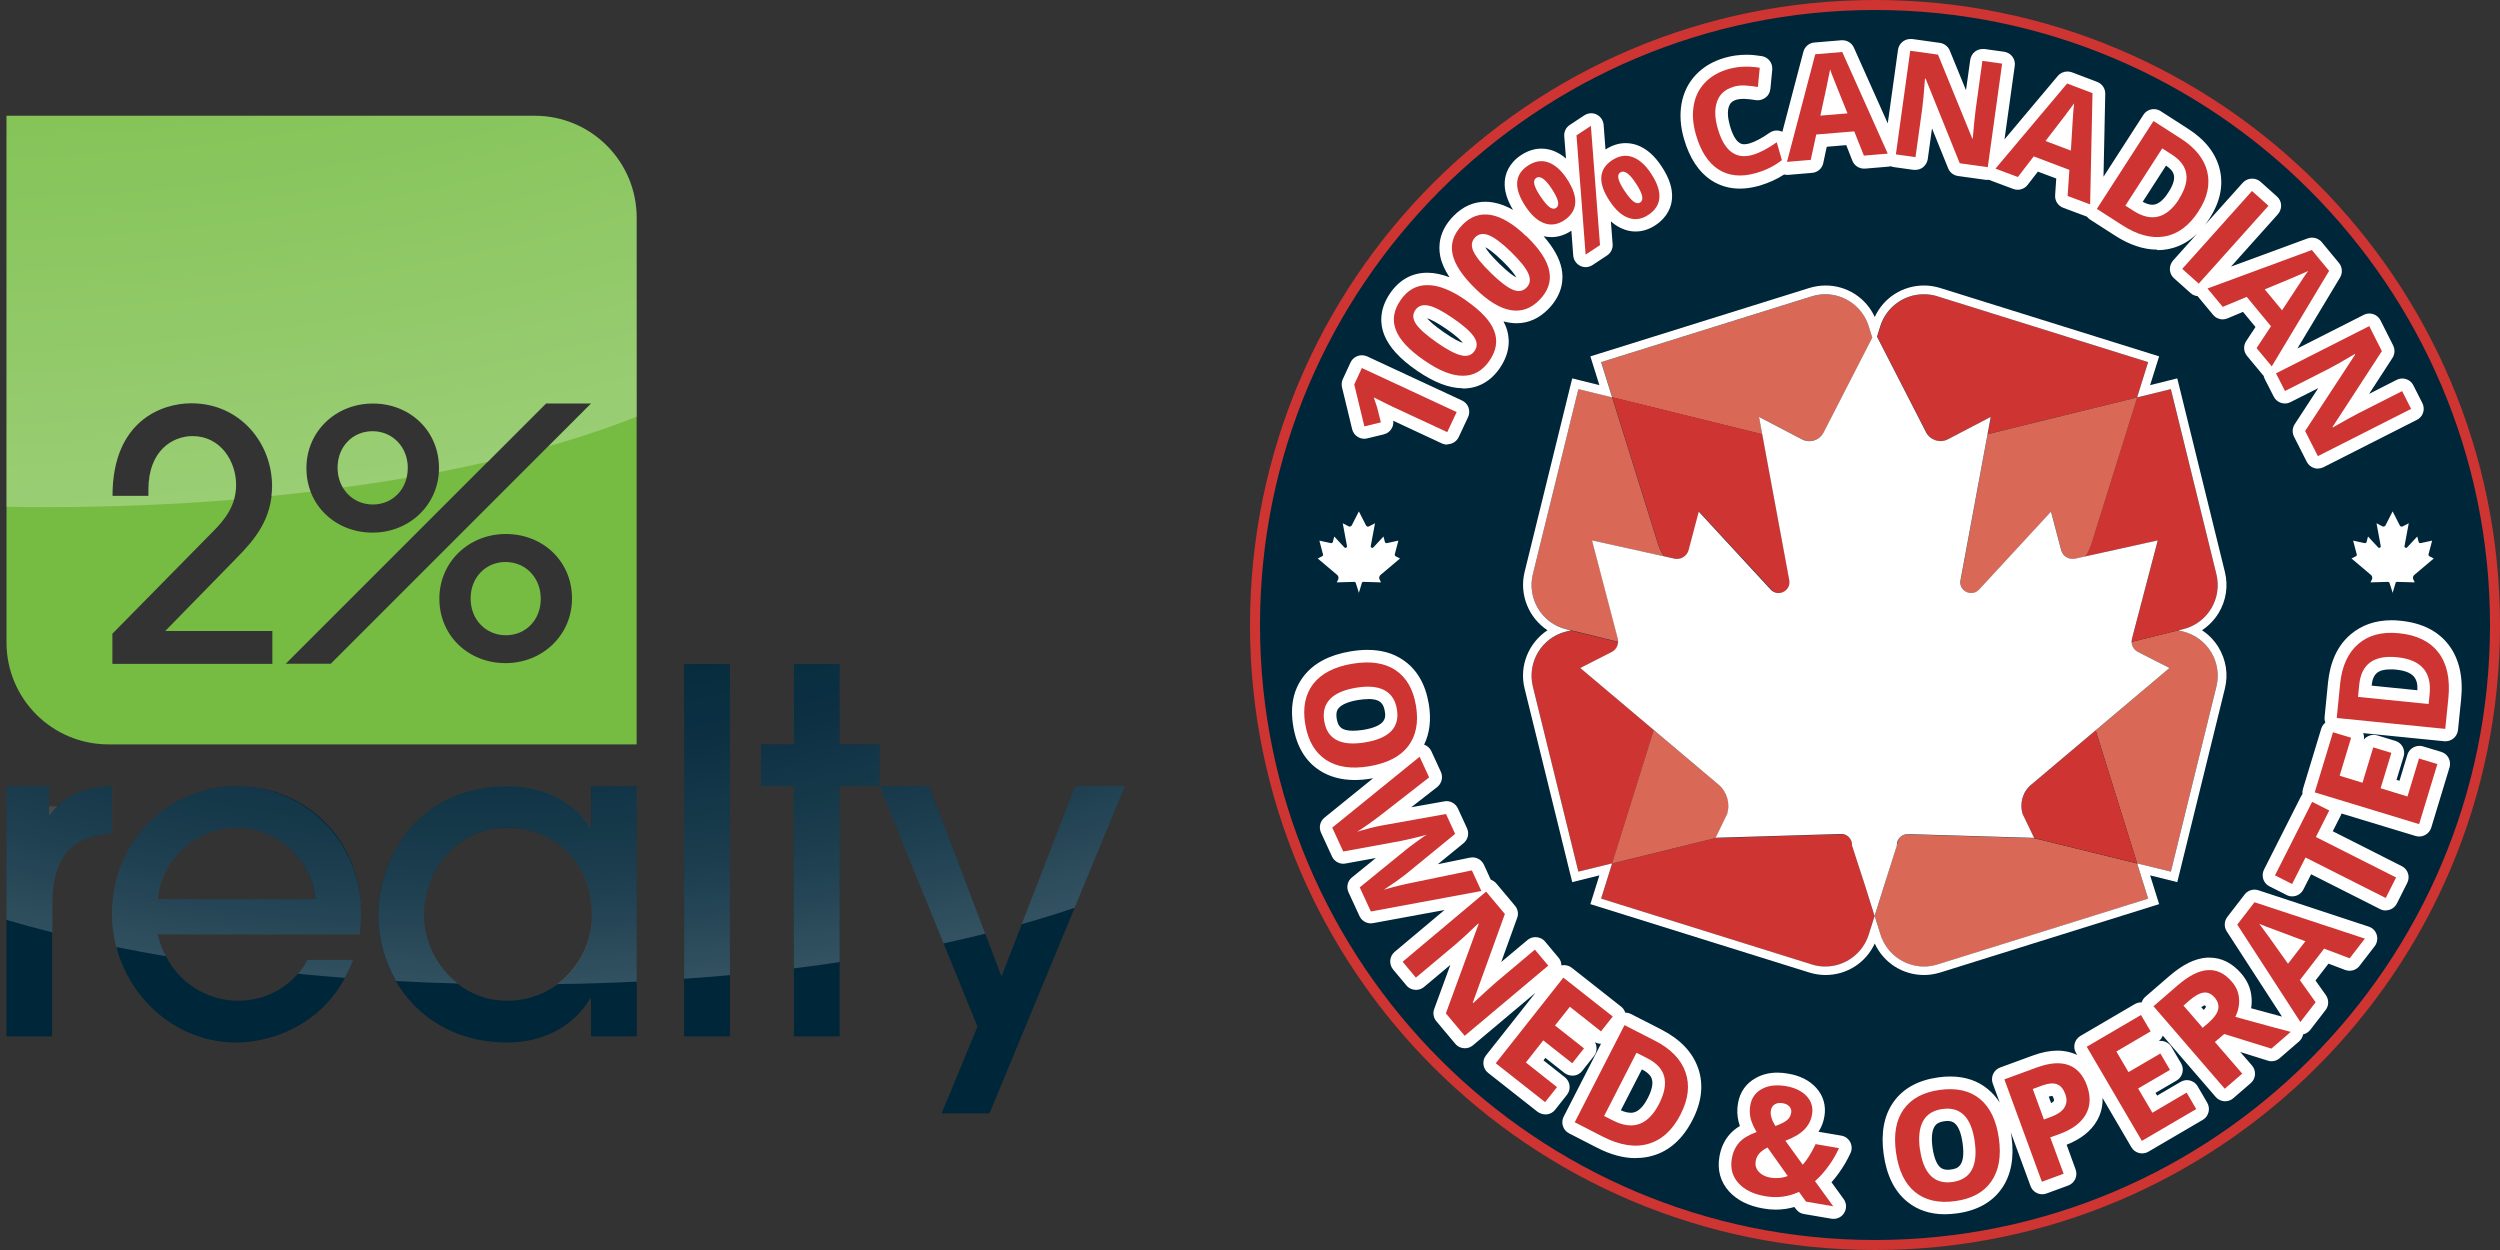 <?xml version="1.0" encoding="UTF-8"?><svg width="200" id="Layer_1" xmlns="http://www.w3.org/2000/svg" xmlns:xlink="http://www.w3.org/1999/xlink" viewBox="0 0 200 100"><rect x="0" y="0" width="200" height="100" fill="#333333" stroke="none"/><defs><style>.cls-1{fill:url(#radial-gradient);opacity:.27;}.cls-2{fill:#fff;}.cls-3{fill:none;}.cls-4{fill:#d96856;}.cls-5{fill:#76bc43;}.cls-6{fill:url(#radial-gradient-2);}.cls-7{fill:#ce3431;}.cls-8{fill:#002639;}</style><radialGradient id="radial-gradient" cx="14.54" cy="-14.65" fx="14.54" fy="-14.65" r="55.6" gradientTransform="translate(-21.98 -24.64) rotate(82.72) scale(1 2.39)" gradientUnits="userSpaceOnUse"><stop offset="0" stop-color="#fff" stop-opacity="0"/><stop offset="1" stop-color="#fff"/></radialGradient><radialGradient id="radial-gradient-2" cx="43.11" cy="36.21" fx="43.11" fy="36.21" r="42.73" gradientTransform="translate(116.33 -9.68) rotate(87.85) scale(1 2.07)" gradientUnits="userSpaceOnUse"><stop offset="0" stop-color="#fff" stop-opacity="0"/><stop offset=".32" stop-color="#fff" stop-opacity=".01"/><stop offset=".57" stop-color="#fff" stop-opacity=".05"/><stop offset=".8" stop-color="#fff" stop-opacity=".11"/><stop offset="1" stop-color="#fff" stop-opacity=".2"/></radialGradient></defs><path class="cls-8" d="M.52,82.91v-20.02h3.41v2.29h.07c1.55-2.18,4.05-2.25,4.96-2.29v3.77c-.56,0-1.76.25-2.64.7-1.16.63-2.15,2.11-2.15,4.89v10.66H.52Z"/><path class="cls-8" d="M12.63,74.75c.91,3.77,3.94,5.31,6.4,5.31,2.71,0,4.68-1.58,5.56-3.27h3.66c-1.86,5.03-6.33,6.61-9.36,6.61-5.52,0-9.92-4.75-9.92-10.27,0-5.84,4.5-10.24,9.99-10.24s9.89,4.29,9.92,9.99c0,.63-.07,1.62-.11,1.86H12.63ZM25.22,71.93c-.18-2.85-2.78-5.7-6.3-5.7s-6.12,2.85-6.3,5.7h12.59Z"/><path class="cls-8" d="M47.28,82.91v-3.03h-.07c-1.41,2.39-3.98,3.52-6.61,3.52-6.58,0-10.34-5.03-10.34-10.17,0-4.75,3.34-10.34,10.34-10.34,2.71,0,5.21,1.12,6.61,3.27h.07v-3.27h3.66v20.02h-3.66ZM40.6,66.23c-4.5,0-6.68,3.9-6.68,6.97,0,3.52,2.78,6.86,6.65,6.86s6.79-3.13,6.79-6.86c0-4.15-2.99-6.97-6.75-6.97"/><rect class="cls-8" x="54.73" y="53.11" width="3.66" height="29.8"/><polygon class="cls-8" points="67.17 82.91 63.51 82.91 63.51 62.89 60.87 62.89 60.87 59.55 63.51 59.55 63.51 53.11 67.17 53.11 67.17 59.55 70.37 59.55 70.37 62.89 67.17 62.89 67.17 82.91"/><polygon class="cls-8" points="79.16 89.07 75.33 89.07 78.2 82.13 70.37 62.89 74.34 62.89 80.12 78.12 86.03 62.89 90 62.89 79.16 89.07"/><path class="cls-5" d="M29.83,40.36c1.59,0,2.79-1.25,2.79-2.9v-.03c0-1.67-1.21-2.93-2.82-2.93s-2.79,1.25-2.79,2.9v.03c0,1.67,1.21,2.93,2.82,2.93"/><path class="cls-5" d="M40.44,44.96c-1.59,0-2.79,1.25-2.79,2.9v.03c0,1.67,1.21,2.93,2.82,2.93s2.79-1.25,2.79-2.9v-.03c0-1.67-1.21-2.93-2.82-2.93"/><path class="cls-5" d="M42.78,9.26H.52v42.14c0,4.5,3.65,8.15,8.15,8.15h42.26V17.41c0-4.5-3.65-8.15-8.15-8.15M24.51,37.44c0-2.9,2.33-5.16,5.32-5.16s5.29,2.21,5.29,5.14v.03c0,2.9-2.34,5.16-5.32,5.16s-5.29-2.21-5.29-5.14v-.03ZM21.79,53.11h-12.8v-2.41l8.05-8.18c1-.99,1.85-2.13,1.85-3.73,0-1.88-1.24-3.9-3.48-3.9-1.58,0-3.53,1.13-3.53,4.26v.52h-2.88c0-6.02,3.97-7.41,6.3-7.41,3.93,0,6.47,3.21,6.47,6.61,0,2.71-1.44,4.34-2.85,5.78l-5.7,5.83h8.57v2.63ZM22.85,53.11l20.84-20.84h.22s3.38,0,3.38,0l-20.83,20.83h-3.6ZM45.76,47.89c0,2.9-2.34,5.16-5.32,5.16s-5.29-2.21-5.29-5.14v-.03c0-2.9,2.33-5.16,5.32-5.16s5.29,2.21,5.29,5.14v.03Z"/><path class="cls-1" d="M32.61,37.46c0,.27-.03.52-.09.76-1.65.29-3.35.55-5.09.78-.27-.45-.42-.99-.42-1.57v-.03c0-1.65,1.2-2.9,2.79-2.9s2.82,1.26,2.82,2.93v.03ZM18.72,39.95c.1-.36.16-.74.16-1.16,0-1.88-1.24-3.9-3.48-3.9-1.57,0-3.53,1.13-3.53,4.26v.52h-2.88c0-6.02,3.97-7.41,6.3-7.41,3.93,0,6.47,3.21,6.47,6.61,0,.28-.02.55-.05.81,1.06-.11,2.11-.22,3.14-.34-.22-.58-.34-1.21-.34-1.87v-.03c0-2.9,2.33-5.16,5.32-5.16s5.29,2.21,5.29,5.14v.03c0,.11,0,.21-.02.32,1.35-.26,2.66-.54,3.94-.83l4.65-4.65h.22s3.38,0,3.38,0l-3.41,3.41c2.56-.72,4.92-1.52,7.06-2.37v-15.91c0-4.5-3.65-8.15-8.15-8.15H.52v31.27c1.05.02,2.12.03,3.18.03,5.18,0,10.21-.21,15.01-.6Z"/><path class="cls-6" d="M4.58,64.5h-.65v-1.61H.52v10.7c1.18.35,2.4.68,3.66,1v-2.34c0-2.78.98-4.26,2.15-4.89.88-.46,2.08-.7,2.64-.7v-3.77c-.81.03-2.85.09-4.38,1.61ZM67.17,53.11h-3.66v6.44h-2.64v3.34h2.64v14.58c1.24-.15,2.46-.32,3.66-.5v-14.08h3.2v-3.34h-3.2v-6.44ZM54.73,53.11h3.66v24.9c-1.2.11-2.43.21-3.66.29v-25.2ZM24.59,76.79h3.66c-.19.52-.42.99-.66,1.44-1.27-.1-2.52-.21-3.76-.33.31-.35.56-.73.76-1.11ZM47.28,62.89h3.66v15.64c-2.09.1-4.21.17-6.37.2,1.7-1.26,2.78-3.29,2.78-5.54,0-4.15-2.99-6.97-6.75-6.97-4.5,0-6.68,3.9-6.68,6.97,0,2.13,1.02,4.19,2.69,5.49-1.67-.04-3.31-.11-4.93-.2-.92-1.59-1.41-3.41-1.41-5.26,0-3.18,1.5-6.73,4.58-8.73,1.53-.99,3.44-1.61,5.76-1.61,1.89,0,3.68.55,5.06,1.61.6.46,1.13,1.01,1.55,1.66h.07v-3.27ZM74.95,64.5l3.87,10.2c-1.08.27-2.19.52-3.33.77l-4.47-10.97-.66-1.61h3.97l.61,1.61ZM90,62.89l-.67,1.61-3.36,8.12c-1.34.46-2.75.9-4.23,1.31l3.66-9.43.63-1.61h3.97ZM28.88,72.88c-.02-3.59-1.87-6.63-4.55-8.38-1.57-1.02-3.43-1.61-5.37-1.61s-3.87.59-5.44,1.61c-2.73,1.79-4.56,4.91-4.56,8.63,0,.9.12,1.78.34,2.63,1.29.26,2.61.51,3.97.74-.27-.52-.49-1.1-.65-1.75h16.15c.04-.25.11-1.23.11-1.86ZM12.63,71.93c.18-2.85,2.78-5.7,6.3-5.7s6.12,2.85,6.3,5.7h-12.59Z"/><path class="cls-7" d="M164.29,82.1c.06-.06.09-.1.11-.13,0-.01-.02-.03-.03-.05,0,0,0,0,0,0-.04.01-.09.03-.15.07l.09.12Z"/><path class="cls-8" d="M150,99.6c-27.35,0-49.6-22.25-49.6-49.6S122.65.4,150,.4s49.6,22.25,49.6,49.6-22.25,49.6-49.6,49.6Z"/><path class="cls-7" d="M150,.8c27.13,0,49.2,22.07,49.2,49.2s-22.07,49.2-49.2,49.2-49.2-22.07-49.2-49.2S122.87.8,150,.8M150,0c-27.61,0-50,22.39-50,50s22.39,50,50,50,50-22.39,50-50S177.61,0,150,0h0Z"/><polygon class="cls-3" points="150.72 70.88 149.97 73.27 150.72 70.87 150.72 70.88"/><path class="cls-3" d="M151.89,67.13c-.08.13-.13.27-.14.44l.14-.44Z"/><polygon class="cls-3" points="149.22 70.88 149.97 73.27 149.22 70.88 149.22 70.88"/><path class="cls-3" d="M148.06,67.15l.12.38c0-.14-.05-.27-.12-.38Z"/><path class="cls-7" d="M155.85,35.14l3.42-1.79-.25,1.38,11.95-2.94.88-2.82-16.84-5.26c-1.92-.6-3.97.47-4.57,2.39l-.26.84,3.93,7.65c.33.64,1.11.89,1.75.55Z"/><path class="cls-4" d="M140.73,33.35l3.42,1.79c.63.33,1.42.08,1.75-.55l3.89-7.58-.28-.91c-.6-1.92-2.64-2.99-4.57-2.39l-16.84,5.26.88,2.82,12.01,2.96-.26-1.39Z"/><path class="cls-4" d="M174.64,50.52l-.38-.09-3.73.92c0,.33.19.65.5.8l2.53,1.29-5.91,4.99,3.32,10.64,2.7.66,3.64-14.8c.48-1.96-.71-3.93-2.67-4.41Z"/><path class="cls-7" d="M166.81,44.52l5.81-1.28-2.06,7.86c-.02.08-.03.17-.03.25l3.73-.92.38-.09c1.96-.48,3.15-2.46,2.67-4.41l-3.64-14.8-2.7.66-3.67,11.74c-.11.37-.28.7-.49,1Z"/><path class="cls-4" d="M159.01,34.73l-1.75,9.48-.41,2.22c-.16.85.9,1.38,1.49.74l1.88-2.04,3.87-4.19.81,3.07c.13.49.63.8,1.13.69l.79-.17c.21-.3.38-.63.49-1l3.67-11.74-11.95,2.94Z"/><path class="cls-4" d="M152.72,66.74c-.34-.04-.66.12-.83.39l-.14.44s0,.04,0,.06l-1.03,3.25-.75,2.4.47,1.49c.6,1.92,2.64,2.99,4.57,2.39l16.84-5.26-.88-2.82-8.26-2.03-9.99-.3Z"/><path class="cls-7" d="M162.5,62.78c-.68.57-.95,1.5-.69,2.35l.92,1.91h-.02s8.26,2.03,8.26,2.03l-3.32-10.64-5.15,4.34Z"/><path class="cls-7" d="M126.44,53.45l2.53-1.29c.31-.16.49-.46.5-.79l-3.79-.93-.38.09c-1.96.48-3.15,2.46-2.67,4.41l3.64,14.8,2.7-.66,3.34-10.68-5.87-4.95Z"/><path class="cls-7" d="M143.15,46.42l-.41-2.24-1.75-9.45-12.01-2.96,3.67,11.74c.11.36.28.69.48.99l.86.19c.5.11,1-.19,1.13-.69l.81-3.07,3.86,4.17,1.9,2.06c.59.64,1.64.11,1.49-.74Z"/><path class="cls-4" d="M129.44,51.1l-2.06-7.86,5.74,1.27c-.2-.3-.37-.63-.48-.99l-3.67-11.74-2.7-.66-3.64,14.8c-.48,1.96.71,3.93,2.67,4.41l.38.09,3.79.93c0-.09,0-.18-.03-.26Z"/><path class="cls-7" d="M148.18,67.62s0-.06,0-.09l-.12-.38c-.17-.28-.49-.46-.85-.41l-9.93.3-8.31,2.04-.88,2.82,16.84,5.26c1.92.6,3.97-.47,4.57-2.39l.47-1.49-.75-2.39-1.05-3.26Z"/><path class="cls-4" d="M137.27,67.03l.92-1.9c.26-.85,0-1.78-.69-2.35l-5.2-4.38-3.34,10.68,8.31-2.04h-.01Z"/><path class="cls-2" d="M151.75,67.63s0-.04,0-.06l-1.03,3.31,1.03-3.25Z"/><path class="cls-2" d="M149.22,70.88l-1.05-3.35s0,.06,0,.09l1.05,3.26Z"/><path class="cls-2" d="M149.97,73.27l.75-2.39,1.03-3.26c-.02-.53.44-.95.97-.89l10.01.3-.92-1.91c-.26-.85,0-1.78.69-2.35l11.06-9.33-2.53-1.29c-.39-.2-.58-.64-.47-1.06l2.06-7.86-6.6,1.46c-.5.11-1-.19-1.13-.69l-.81-3.07-5.75,6.23c-.59.64-1.65.11-1.49-.74l2.42-13.07-3.42,1.79c-.63.33-1.42.08-1.75-.55l-4.1-7.99h0s-4.1,7.99-4.1,7.99c-.33.64-1.11.89-1.75.55l-3.42-1.79,2.42,13.07c.16.85-.9,1.38-1.49.74l-5.75-6.23-.81,3.07c-.13.49-.63.8-1.13.69l-6.6-1.46,2.06,7.86c.11.42-.09.86-.47,1.06l-2.53,1.29,11.06,9.33c.68.57.95,1.5.69,2.35l-.92,1.9,9.94-.3c.53-.07.99.36.97.89l1.05,3.26.75,2.39Z"/><path class="cls-2" d="M108.7,47.46l.1-.33.14-.46c0-.07.06-.13.14-.12l1.4.04-.13-.27c-.04-.12,0-.25.1-.33l1.55-1.31-.35-.18c-.05-.03-.08-.09-.07-.15l.29-1.1-.92.2c-.07.02-.14-.03-.16-.1l-.11-.43-.81.87c-.08.09-.23.02-.21-.1l.34-1.83-.48.25c-.09.05-.2.01-.24-.08l-.57-1.12h0s-.57,1.12-.57,1.12c-.05.09-.16.12-.24.08l-.48-.25.34,1.83c.02.12-.13.19-.21.1l-.81-.87-.11.43c-.02.07-.09.11-.16.1l-.92-.2.29,1.1c.02.06-.01.12-.07.15l-.35.18,1.55,1.31c.1.08.13.21.1.33l-.13.27,1.39-.04c.07,0,.14.05.14.12l.15.46.1.33Z"/><path class="cls-2" d="M191.4,47.46l.1-.33.14-.46c0-.07.06-.13.14-.12l1.4.04-.13-.27c-.04-.12,0-.25.1-.33l1.55-1.31-.35-.18c-.05-.03-.08-.09-.07-.15l.29-1.1-.92.2c-.07.02-.14-.03-.16-.1l-.11-.43-.81.87c-.08.09-.23.02-.21-.1l.34-1.83-.48.25c-.09.05-.2.01-.24-.08l-.57-1.12h0s-.57,1.12-.57,1.12c-.05.09-.16.12-.24.08l-.48-.25.34,1.83c.02.12-.13.19-.21.1l-.81-.87-.11.43c-.02.07-.09.11-.16.1l-.92-.2.29,1.1c.02.06-.01.12-.07.15l-.35.18,1.55,1.31c.1.08.13.21.1.33l-.13.27,1.39-.04c.07,0,.14.05.14.12l.15.46.1.33Z"/><path class="cls-2" d="M153.92,23.54c.36,0,.73.05,1.09.17l16.84,5.26-.88,2.82,2.7-.66,3.64,14.8c.48,1.96-.71,3.93-2.67,4.41l-.38.09.38.09c1.96.48,3.15,2.46,2.67,4.41l-3.64,14.8-2.7-.66.88,2.82-16.84,5.26c-.36.11-.73.17-1.09.17-1.55,0-2.99-1-3.48-2.56l-.47-1.49-.47,1.49c-.49,1.56-1.93,2.56-3.48,2.56-.36,0-.73-.05-1.09-.17l-16.84-5.26.88-2.82-2.7.66-3.64-14.8c-.48-1.96.71-3.93,2.67-4.41l.38-.09-.38-.09c-1.96-.48-3.15-2.46-2.67-4.41l3.64-14.8,2.7.66-.88-2.82,16.84-5.26c.36-.11.73-.17,1.09-.17,1.55,0,2.99,1,3.48,2.56l.28.91.38-.07.26-.84c.49-1.56,1.93-2.56,3.48-2.56M153.92,22.84v.7s0-.7,0-.7c-1.72,0-3.24.99-3.94,2.52-.7-1.53-2.22-2.52-3.94-2.52-.44,0-.87.07-1.3.2l-16.84,5.26-.67.21.21.67.51,1.63-1.49-.37-.68-.17-.17.68-3.64,14.8c-.45,1.83.34,3.69,1.83,4.67-1.49.98-2.29,2.84-1.83,4.67l3.64,14.8.17.68.68-.17,1.49-.37-.51,1.63-.21.67.67.21,16.84,5.26c.42.13.86.2,1.3.2,1.72,0,3.24-.99,3.94-2.52.7,1.53,2.22,2.52,3.94,2.52.44,0,.87-.07,1.3-.2l16.84-5.26.67-.21-.21-.67-.51-1.63,1.49.37.68.17.17-.68,3.64-14.8c.28-1.13.1-2.29-.5-3.29-.34-.56-.79-1.03-1.33-1.38.53-.35.99-.82,1.33-1.38.6-.99.78-2.16.5-3.29l-3.64-14.8-.17-.68-.68.17-1.49.37.51-1.63.21-.67-.67-.21-16.84-5.26c-.42-.13-.86-.2-1.3-.2h0Z"/><path class="cls-7" d="M173.19,82.1c.06-.06.09-.1.11-.13,0-.01-.02-.03-.03-.05,0,0,0,0,0,0-.04.01-.09.03-.15.07l.09.12Z"/><path class="cls-2" d="M146.7,97.51c-.06,0-.11,0-.17-.01l-2.22-.38c-.26-.04-.49-.19-.64-.4l-.12-.16c-.49.14-.99.21-1.5.21-.32,0-.65-.03-.98-.09-1.18-.2-2.1-.66-2.74-1.36-.69-.76-.96-1.72-.78-2.77.12-.72.4-1.33.83-1.81.22-.25.49-.47.81-.66-.04-.12-.08-.25-.11-.37-.11-.46-.13-.95-.04-1.45.15-.9.65-1.6,1.44-2.03.5-.28,1.08-.42,1.72-.42.27,0,.56.03.85.08.95.16,1.7.54,2.23,1.12.59.64.82,1.45.67,2.32-.08.44-.23.85-.47,1.21l1.82.31c.31.05.57.24.72.52.14.27.15.6.02.88-.26.56-.58,1.11-.95,1.62-.18.25-.37.49-.57.71l.97,1.34c.24.33.26.77.04,1.12-.18.3-.51.47-.85.47ZM155.59,97.14c-1.19,0-2.21-.34-3.03-1.02-1.01-.83-1.64-2.11-1.87-3.8-.23-1.69.03-3.09.79-4.16.77-1.09,1.98-1.75,3.58-1.97.33-.05.65-.07.96-.07,1.19,0,2.21.34,3.02,1.02.36.3.68.66.94,1.07l-.56-1.53c-.19-.52.08-1.09.59-1.28l2.62-.96c.71-.26,1.37-.39,1.97-.39.43,0,.83.07,1.21.2.12.04.24.09.36.15l-.09-.16c-.28-.48-.12-1.09.36-1.37l4.34-2.54c.16-.09.33-.14.5-.14.02,0,.03,0,.05,0,.06-.17.16-.33.3-.45l1.92-1.66c1.08-.93,2.06-1.41,3.01-1.47.07,0,.13,0,.2,0,.96,0,1.82.43,2.55,1.28.47.55.75,1.18.81,1.87.03.3.02.6-.03.9,1.03.28,1.85.51,2.47.67l-4.42-6.82c-.23-.36-.21-.82.05-1.16l1.38-1.79c.19-.25.49-.39.79-.39.1,0,.21.02.31.05l8.83,2.91c.31.1.55.35.64.66s.03.65-.16.9l-1.22,1.58c-.19.25-.49.39-.79.39-.12,0-.24-.02-.35-.06l-1.34-.51-1.04,1.35.83,1.17c.25.36.25.84-.02,1.19l-1.22,1.58c-.15.19-.35.32-.58.37-.04.22-.16.42-.33.57l-1.55,1.34c-.18.16-.42.24-.65.24-.1,0-.2-.01-.3-.05l-2.2-.69.94,1.08c.17.2.26.46.24.73-.02.26-.14.51-.34.68l-1.4,1.21c-.18.16-.41.24-.65.24-.02,0-.05,0-.07,0-.26-.02-.51-.14-.68-.34l-4.24-4.91c-.06.17-.17.32-.31.43.05,0,.1-.01.15-.01.34,0,.68.18.86.49l.77,1.31c.13.23.17.5.1.76-.07.26-.23.48-.46.61l-1.69.99.13.22,1.88-1.1c.16-.09.33-.14.5-.14.34,0,.68.18.86.49l.77,1.32c.13.23.17.5.1.76s-.23.48-.46.61l-4.34,2.54c-.15.09-.33.14-.51.14-.08,0-.17-.01-.25-.03-.26-.07-.48-.23-.61-.46l-2.31-3.95c.03.65-.12,1.26-.44,1.82-.47.83-1.29,1.48-2.43,1.93l.72,1.98c.09.25.08.52-.03.76-.11.24-.31.43-.56.52l-1.74.64c-.11.04-.23.06-.34.06-.41,0-.79-.25-.94-.66l-1.58-4.3c.02.12.04.23.06.35.23,1.68-.03,3.08-.78,4.15-.77,1.1-1.97,1.77-3.58,1.99-.33.04-.65.07-.95.07ZM155.8,89.68c-.08,0-.16,0-.25.02-.53.07-.71.28-.81.46-.19.34-.24.91-.14,1.64.13.92.38,1.35.57,1.54.11.11.28.24.64.24.08,0,.17,0,.26-.02.45-.06,1.2-.17.94-2.09-.25-1.79-.92-1.79-1.2-1.79ZM164.09,88.25c.16-.09.21-.16.22-.18.02-.03.01-.1-.02-.2-.04-.11-.08-.17-.1-.19,0,0-.01,0-.02,0-.04,0-.13,0-.27.05l.19.52ZM176.3,80.8c.12-.13.16-.22.18-.25,0-.02-.03-.05-.06-.09-.01-.02-.03-.03-.04-.04-.05.02-.14.06-.28.15l.2.23ZM130.84,92.65c-.97,0-2.01-.28-3.11-.85l-2.2-1.13c-.49-.25-.69-.85-.43-1.35l2.98-5.82h0c-.17,0-.34-.04-.49-.13.2.34.18.79-.08,1.12l-.94,1.19c-.16.21-.4.34-.67.37-.04,0-.08,0-.12,0-.22,0-.44-.08-.62-.21l-1.53-1.21-.15.2,1.71,1.35c.43.34.51.97.17,1.4l-.95,1.2c-.16.21-.4.34-.67.37-.04,0-.08,0-.12,0-.22,0-.44-.08-.62-.21l-3.95-3.11c-.43-.34-.51-.97-.17-1.4l3.96-5.01-5.01,4.21c-.19.16-.42.23-.64.23-.29,0-.57-.12-.77-.36l-1.51-1.8c-.23-.27-.3-.65-.17-.99l1.29-3.52-2.11,1.77c-.19.16-.42.23-.64.23-.29,0-.57-.12-.77-.36l-1.06-1.27c-.17-.2-.25-.47-.23-.73.02-.26.15-.51.35-.68l3.99-3.35-5.71,1.05c-.06.01-.12.02-.18.02-.38,0-.74-.22-.91-.58l-.88-1.91c-.19-.41-.08-.91.28-1.19l1.91-1.55-2.42.44c-.06.01-.12.02-.18.02-.38,0-.74-.22-.91-.58l-.88-1.91c-.19-.42-.08-.91.28-1.2l3.9-3.16s-.09.02-.14.03c-.47.08-.92.12-1.34.12-1.09,0-2.04-.26-2.83-.78-1.12-.73-1.83-1.92-2.09-3.52-.27-1.6.01-2.95.84-4.01.8-1.04,2.06-1.7,3.74-1.98.47-.08.92-.12,1.35-.12,1.1,0,2.05.26,2.83.79,1.11.74,1.81,1.92,2.08,3.52.21,1.25.08,2.35-.37,3.27.26.09.47.28.58.53l.76,1.65c.19.42.07.92-.29,1.21l-2.08,1.62,2.64-.47c.06-.01.12-.02.18-.02.38,0,.74.22.91.58l.73,1.59c.19.41.08.9-.27,1.19l-2.07,1.69,2.58-.53c.07-.01.14-.02.2-.02.38,0,.74.22.91.58l.55,1.2c.16.06.32.16.44.3l1.5,1.79c.23.27.3.65.17.98l-1.27,3.52,2.1-1.76c.19-.16.42-.23.64-.23.29,0,.57.12.77.36l1.07,1.28c.15.17.23.39.23.62.07-.01.14-.02.21-.02.22,0,.44.07.62.21l3.95,3.11c.16.13.27.29.33.48h0c.16,0,.31.04.46.11l2.44,1.25c1.5.77,2.48,1.8,2.93,3.08.45,1.29.3,2.68-.44,4.13-.78,1.53-1.86,2.5-3.21,2.88-.41.12-.85.18-1.3.18ZM129.68,88.83c.29.13.56.19.78.19.19,0,.77,0,1.37-1.19.31-.6.42-1.1.33-1.46-.03-.12-.12-.47-.81-.82l-1.68,3.27ZM109.44,55.93c-.24,0-.5.02-.79.07-.92.15-1.34.42-1.52.61-.14.14-.28.38-.19.9.1.6.35.95,1.31.95h0c.24,0,.51-.03.81-.07,1.92-.32,1.8-1.06,1.72-1.51-.09-.53-.31-.7-.48-.8-.21-.11-.49-.16-.85-.16ZM190.86,72.84c-.16,0-.31-.04-.45-.11l-5.52-2.79-.62,1.22c-.18.35-.53.55-.89.55-.15,0-.31-.03-.45-.11l-1.37-.69c-.24-.12-.42-.33-.5-.58-.08-.25-.06-.53.06-.76l2.97-5.88c.03-.06.07-.12.11-.17-.02-.14,0-.28.04-.42l1.46-4.81c.06-.2.18-.36.33-.48-.06-.14-.08-.3-.06-.47l.27-2.73c.17-1.68.77-2.97,1.8-3.85.88-.75,1.98-1.14,3.28-1.14.23,0,.48.01.72.04,1.71.17,3.01.82,3.86,1.94.83,1.09,1.17,2.56.99,4.34l-.25,2.46c-.03.26-.16.51-.36.67-.18.15-.4.23-.63.23-.03,0-.07,0-.1,0l-6.5-.65c.07.16.09.34.06.51.08-.1.19-.19.31-.25.15-.08.31-.12.47-.12.1,0,.2.01.29.04l1.45.44c.25.08.47.25.59.49.12.23.15.51.07.76l-.57,1.87.24.07.63-2.08c.13-.43.53-.71.96-.71.1,0,.19.01.29.04l1.46.44c.25.08.47.25.59.49.12.23.15.51.07.76l-1.46,4.81c-.08.25-.25.47-.49.59-.15.08-.31.12-.47.12-.1,0-.2-.01-.29-.04l-5.93-1.8c-.02.07-.04.14-.08.2l-.62,1.22,5.52,2.79c.24.12.42.33.5.58.08.25.06.53-.06.76l-.83,1.65c-.12.24-.33.42-.58.5-.1.03-.21.05-.31.05ZM193.39,55.22c.05-.91-.27-1.5-1.71-1.65-.16-.02-.3-.02-.44-.02-1,0-1.41.35-1.51,1.3l3.66.37ZM185.43,37.49c-.1,0-.21-.02-.31-.05-.25-.08-.46-.26-.58-.5l-1.02-2.01c-.16-.32-.14-.7.06-1l1.88-2.88-2.22,1.12c-.14.07-.3.11-.45.11-.1,0-.21-.02-.31-.05-.25-.08-.46-.26-.58-.5l-.72-1.41c-.04-.08-.07-.17-.09-.26-.04-.04-.08-.07-.11-.12l-1.22-1.47c-.28-.34-.31-.82-.06-1.19l.74-1.12-1-1.21-1.24.52c-.12.05-.26.08-.38.08-.29,0-.58-.13-.77-.36l-1.22-1.47s-.01-.02-.02-.03c-.21-.02-.41-.1-.57-.25l-1.32-1.18c-.2-.18-.32-.43-.33-.69s.08-.52.25-.72l5.58-6.23c.2-.22.47-.33.75-.33.24,0,.48.08.67.25l1.32,1.18c.2.18.32.43.33.69.01.26-.08.52-.25.72l-3.76,4.2,6.14-2.26c.11-.04.23-.06.35-.06.29,0,.58.13.77.36l1.38,1.67c.27.33.3.79.09,1.15l-3.42,5.69,5.31-2.69c.14-.07.3-.11.45-.11.1,0,.21.02.31.05.25.08.46.26.58.5l1.01,2c.16.32.14.7-.05,1l-1.87,2.88,2.2-1.12c.14-.07.3-.11.45-.11.36,0,.72.2.89.55l.72,1.42c.12.24.14.51.06.76-.08.25-.26.46-.5.58l-7.46,3.78c-.14.07-.3.11-.45.11ZM115.78,35.57c-.14,0-.28-.03-.42-.09l-3.9-1.82c.03.22-.02.45-.14.64-.14.23-.36.39-.62.45l-1.32.32c-.08.02-.16.03-.24.03-.18,0-.36-.05-.52-.15-.23-.14-.39-.36-.45-.62l-.81-3.35c-.05-.22-.03-.45.07-.66l.61-1.32c.17-.36.53-.58.91-.58.14,0,.28.03.42.09l7.59,3.53c.24.11.43.31.52.56s.08.52-.03.76l-.75,1.6c-.17.36-.53.58-.91.58ZM117,31.06c-1.09-.01-2.27-.47-3.62-1.39-1.4-.96-2.26-1.91-2.65-2.9-.3-.77-.45-1.97.5-3.34.73-1.05,1.74-1.61,2.94-1.61h.04c.56,0,1.14.13,1.75.36-.38-.58-.63-1.13-.74-1.68-.16-.8-.12-2.01,1.05-3.21.74-.76,1.6-1.15,2.56-1.15.21,0,.43.02.65.06.51.09,1.03.29,1.56.59-.49-.82-.71-1.56-.66-2.26.04-.6.3-1.46,1.32-2.13.52-.34,1.06-.51,1.61-.51.3,0,.6.05.89.15.38.13.74.35,1.08.64l-.14-1.78c-.03-.36.14-.71.45-.91l1.15-.76c.17-.11.36-.17.55-.17.15,0,.3.03.44.1.32.16.53.47.56.82l.15,1.98s0,0,0,0c.52-.34,1.06-.51,1.61-.51.3,0,.6.05.89.15.75.26,1.42.84,2,1.73.61.93.88,1.76.82,2.55-.04.6-.31,1.46-1.33,2.14-.5.33-1.04.5-1.58.5-.3,0-.6-.05-.9-.16-.38-.13-.74-.35-1.08-.65l.14,1.82c.03.36-.14.71-.45.91l-1.15.76c-.17.11-.36.17-.55.17-.15,0-.3-.03-.44-.1-.32-.16-.53-.47-.56-.82l-.15-1.99s-.01,0-.02.01c-.5.33-1.04.5-1.58.5-.21,0-.42-.03-.62-.07.79.91,1.27,1.76,1.44,2.59.16.81.11,2.02-1.05,3.22-.74.76-1.6,1.15-2.56,1.15-.21,0-.42-.02-.64-.06-.13-.02-.27-.06-.4-.09.07.14.13.27.19.41.3.77.45,1.97-.5,3.35-.73,1.05-1.74,1.61-2.93,1.61h-.04ZM114.17,25.46c.16.2.52.55,1.34,1.12.82.57,1.28.78,1.52.85-.15-.19-.5-.55-1.33-1.12-.83-.57-1.29-.77-1.52-.85ZM118.83,19.79c.12.22.42.63,1.13,1.32.71.69,1.13.98,1.35,1.09-.12-.22-.4-.63-1.12-1.33-.72-.7-1.14-.98-1.36-1.09ZM172.56,19.97c-1.07,0-2.21-.38-3.37-1.13l-1.99-1.28c-.1-.07-.19-.15-.26-.24-.03,0-.07-.02-.1-.03l-1.79-.67c-.41-.16-.67-.56-.64-1l.09-1.34-1.47-.55-.82,1.06c-.19.25-.49.39-.79.39-.12,0-.24-.02-.35-.06l-1.79-.67s-.09-.04-.14-.06c-.04,0-.09,0-.13,0s-.09,0-.14,0l-2.23-.31c-.35-.05-.66-.28-.79-.62l-1.29-3.19-.34,2.46c-.04.26-.18.5-.39.66-.17.13-.39.2-.6.2-.05,0-.09,0-.14,0l-1.57-.22c-.09-.01-.18-.04-.26-.07-.05.01-.11.02-.16.03l-1.9.16s-.05,0-.08,0c-.41,0-.78-.25-.93-.63l-.49-1.25-1.56.13-.28,1.31c-.09.43-.46.75-.9.78l-1.9.16s-.05,0-.08,0c-.08,0-.17-.01-.25-.03-.58.38-1.25.68-1.99.9-.54.15-1.06.23-1.55.23-.83,0-1.59-.22-2.26-.65-1.03-.67-1.77-1.79-2.22-3.36-.28-.98-.34-1.91-.19-2.77.16-.91.55-1.7,1.16-2.34.6-.63,1.37-1.08,2.31-1.35.55-.16,1.13-.24,1.73-.24.4,0,.81.04,1.23.11.52.09.88.56.83,1.09l-.15,1.54c-.03.28-.17.53-.39.69-.18.13-.39.21-.61.21-.05,0-.11,0-.17-.01-.3-.05-.61-.09-.91-.1-.04,0-.09,0-.13,0-.17,0-.33.02-.48.06-.42.12-.54.33-.62.53-.14.38-.11.9.07,1.55.43,1.49.97,1.49,1.15,1.49.12,0,.25-.02.4-.06.45-.13,1-.42,1.63-.86.17-.12.37-.18.58-.18.11,0,.22.02.33.06.04.01.07.03.11.04l1.68-6.4c.11-.41.46-.71.89-.74l2.16-.18s.05,0,.08,0c.39,0,.75.23.91.59l2.71,6.06.82-5.89c.07-.5.5-.86.99-.86.05,0,.09,0,.14,0l2.22.31c.35.05.65.28.79.61l1.3,3.18.34-2.44c.04-.26.18-.5.39-.66.17-.13.39-.2.6-.2.05,0,.09,0,.14,0l1.58.22c.55.08.93.58.85,1.13l-.82,5.88,4.26-5.07c.19-.23.48-.36.77-.36.12,0,.24.02.35.06l2.03.77c.4.15.66.53.65.96l-.14,6.63,3.19-4.95c.19-.3.51-.46.84-.46.19,0,.37.05.54.16l2.21,1.42c1.37.88,2.21,1.97,2.52,3.24.31,1.29.03,2.61-.82,3.93-.9,1.39-2.03,2.22-3.37,2.46-.26.05-.53.07-.8.07ZM171.41,16.14c.29.16.55.24.78.24h0c.43,0,.86-.33,1.28-.99.83-1.28.39-1.75-.19-2.14l-1.86,2.89Z"/><path class="cls-7" d="M116.53,32.97l-.75,1.6-4.39-2.04-.71-.35-.78-.39c.14.39.23.66.27.8l.3,1.2-1.32.32-.81-3.35.61-1.32,7.59,3.53ZM117.27,24.03c1.2.83,1.96,1.64,2.26,2.43.31.79.18,1.6-.39,2.42-.55.79-1.26,1.19-2.13,1.18-.87,0-1.89-.41-3.06-1.22-1.22-.84-1.98-1.65-2.28-2.44-.31-.79-.18-1.59.39-2.41.55-.79,1.26-1.19,2.15-1.18.88,0,1.91.41,3.07,1.22ZM114.94,27.4c.84.58,1.5.93,1.97,1.03.47.11.82-.01,1.06-.36.23-.34.22-.71-.05-1.12-.27-.41-.82-.9-1.65-1.47-.84-.58-1.5-.93-1.98-1.03-.47-.1-.83.01-1.06.35-.24.34-.22.71.05,1.12.27.4.82.89,1.67,1.48ZM122.12,18.9c1.05,1.02,1.66,1.94,1.82,2.78.17.83-.09,1.61-.79,2.32-.67.69-1.44.96-2.3.81-.86-.15-1.8-.72-2.81-1.71-1.06-1.03-1.67-1.96-1.84-2.79-.17-.83.09-1.6.78-2.31.67-.69,1.44-.96,2.31-.8.87.16,1.81.73,2.82,1.71ZM119.26,21.83c.74.72,1.32,1.16,1.77,1.35.44.18.81.12,1.1-.18.29-.3.33-.67.14-1.11-.19-.45-.66-1.02-1.38-1.73-.74-.72-1.33-1.16-1.78-1.34-.45-.18-.82-.12-1.1.17-.29.3-.34.67-.14,1.11.2.44.66,1.02,1.4,1.73ZM125.36,14.32c.48.73.7,1.38.66,1.93-.04.55-.34,1.01-.88,1.37-.53.35-1.06.43-1.59.24-.54-.19-1.04-.64-1.51-1.35-.96-1.46-.89-2.55.21-3.27.54-.35,1.08-.44,1.61-.25.54.19,1.04.63,1.5,1.33ZM123.25,15.73c.27.4.5.68.7.83.2.15.38.18.54.07.31-.2.19-.7-.34-1.51-.52-.8-.94-1.09-1.25-.89-.16.11-.21.28-.15.52.06.24.22.57.49.97ZM127.27,10.07l.73,9.54-1.15.76-.73-9.54,1.15-.76ZM132.09,13.89c.48.73.7,1.37.66,1.93-.04.55-.34,1.01-.88,1.37-.53.35-1.06.43-1.59.24-.54-.19-1.04-.64-1.51-1.35-.96-1.46-.89-2.55.21-3.27.54-.35,1.08-.44,1.61-.25.54.19,1.04.63,1.5,1.33ZM129.98,15.29c.27.4.5.68.7.83.2.15.38.18.54.07.31-.2.19-.7-.34-1.51-.52-.8-.94-1.09-1.25-.89-.16.1-.21.28-.15.52.06.24.22.57.49.97ZM138.65,6.96c-.64.18-1.07.57-1.28,1.15-.21.58-.2,1.31.05,2.17.51,1.79,1.44,2.5,2.79,2.11.56-.16,1.21-.5,1.93-1.01l.41,1.43c-.58.46-1.28.81-2.09,1.04-1.17.33-2.17.23-2.99-.3-.82-.53-1.42-1.46-1.8-2.79-.24-.84-.3-1.61-.17-2.33.12-.72.42-1.32.9-1.82.47-.5,1.1-.86,1.86-1.08.78-.22,1.62-.26,2.52-.11l-.15,1.54c-.34-.06-.68-.1-1.01-.12-.33-.02-.65.01-.94.1ZM149.11,12.45l-.77-1.94-3.04.25-.44,2.03-1.9.16,2.26-8.61,2.16-.18,3.64,8.13-1.9.16ZM147.8,9.07c-.71-1.75-1.1-2.74-1.19-2.97-.09-.23-.16-.41-.2-.55-.09.5-.35,1.73-.78,3.7l2.17-.18ZM159.01,13.37l-2.23-.31-2.73-6.77h-.05c-.08,1.11-.16,1.9-.22,2.38l-.54,3.9-1.57-.22,1.15-8.29,2.22.31,2.74,6.71h.04c.09-1.08.17-1.84.23-2.29l.54-3.92,1.58.22-1.15,8.29ZM165.41,15.67l.14-2.08-2.85-1.08-1.27,1.65-1.79-.67,5.73-6.81,2.03.77-.19,8.9-1.79-.67ZM165.67,12.05c.11-1.89.18-2.95.2-3.2.02-.25.04-.44.06-.58-.29.41-1.05,1.41-2.29,3.01l2.04.77ZM175.89,16.89c-.75,1.16-1.65,1.83-2.7,2.02-1.06.19-2.21-.11-3.45-.92l-1.99-1.28,4.53-7.03,2.21,1.42c1.15.74,1.84,1.62,2.09,2.63.24,1.02.02,2.07-.69,3.15ZM174.31,15.93c.97-1.51.79-2.69-.54-3.55l-.79-.51-2.95,4.58.64.41c1.44.93,2.65.62,3.65-.92ZM174.58,21.51l5.58-6.23,1.32,1.18-5.58,6.23-1.32-1.18ZM180.53,27.84l1.15-1.74-1.94-2.35-1.92.8-1.22-1.47,8.35-3.08,1.38,1.67-4.59,7.64-1.22-1.47ZM182.56,24.83c1.03-1.58,1.62-2.47,1.76-2.68.14-.21.25-.36.34-.47-.46.21-1.62.71-3.48,1.47l1.39,1.68ZM185.43,36.49l-1.02-2.01,4-6.11-.02-.05c-.96.57-1.66.96-2.08,1.18l-3.51,1.78-.72-1.41,7.46-3.78,1.01,2-3.95,6.07.02.04c.94-.54,1.62-.92,2.02-1.12l3.53-1.79.72,1.42-7.46,3.78ZM109.54,61.3c-1.42.24-2.58.07-3.46-.51s-1.44-1.53-1.66-2.85c-.22-1.32,0-2.4.64-3.23.65-.83,1.69-1.37,3.12-1.61,1.43-.24,2.59-.07,3.46.51.87.58,1.42,1.53,1.64,2.86s0,2.4-.63,3.23c-.64.83-1.68,1.36-3.11,1.6ZM108.48,55.02c-.96.16-1.66.46-2.08.91-.43.45-.58,1.03-.46,1.76.24,1.46,1.33,2.02,3.27,1.7,1.94-.32,2.79-1.21,2.54-2.66-.12-.73-.46-1.23-1.01-1.52-.55-.29-1.31-.35-2.27-.19ZM109.66,72.9l-.88-1.91,3.67-2.99c.13-.11.4-.32.83-.63.42-.31.71-.51.86-.6-.21.07-.54.16-1.02.27-.47.11-.81.19-1.02.23l-4.64.85-.88-1.91,6.99-5.67.76,1.65-3.86,3.01c-.72.55-1.35.99-1.9,1.34.22-.07.56-.17,1.03-.29.47-.12.84-.2,1.11-.24l4.97-.89.73,1.59-3.91,3.2c-.18.14-.45.35-.82.61-.37.26-.7.48-.97.66.3-.09.68-.2,1.13-.31.46-.11.83-.2,1.12-.25l4.79-.99.76,1.65-8.85,1.64ZM117.18,82.87l-1.51-1.8,2.62-7.15-.03-.04c-.84.81-1.46,1.37-1.84,1.69l-3.15,2.64-1.06-1.27,6.68-5.61,1.5,1.79-2.57,7.1.03.03c.83-.77,1.43-1.31,1.78-1.62l3.16-2.66,1.07,1.28-6.68,5.61ZM123.61,88.17l-3.95-3.11,5.41-6.85,3.95,3.11-.94,1.19-2.49-1.97-1.19,1.5,2.32,1.83-.94,1.19-2.32-1.83-1.39,1.77,2.49,1.97-.95,1.2ZM134.46,89.13c-.65,1.28-1.52,2.07-2.6,2.38-1.08.31-2.3.11-3.68-.6l-2.2-1.13,3.98-7.77,2.44,1.25c1.27.65,2.08,1.49,2.44,2.52s.23,2.14-.38,3.34ZM132.73,88.3c.85-1.67.55-2.88-.93-3.63l-.88-.45-2.59,5.06.71.36c1.59.81,2.82.37,3.69-1.34ZM146.7,96.51l-2.22-.38-.56-.78c-.84.39-1.73.51-2.68.35-.96-.16-1.68-.51-2.16-1.05-.49-.54-.66-1.18-.54-1.93.09-.54.29-.97.59-1.31.3-.34.77-.62,1.4-.85-.24-.39-.39-.75-.48-1.08-.08-.33-.09-.68-.03-1.04.1-.6.41-1.04.93-1.32.52-.29,1.16-.36,1.93-.23.73.13,1.28.4,1.66.81.38.41.52.91.42,1.47-.08.47-.29.87-.63,1.21-.34.34-.84.63-1.5.88l1.39,1.92c.36-.41.7-.96,1.03-1.65l1.87.32c-.23.51-.51.99-.85,1.45-.33.46-.69.86-1.07,1.19l1.47,2.03ZM140.46,92.87c-.06.34.02.63.24.87.22.24.53.4.92.47.49.08.96.04,1.4-.13l-1.62-2.28c-.26.13-.47.28-.63.45-.16.17-.27.37-.31.62ZM143.29,89.06c.04-.21,0-.38-.13-.53-.12-.14-.29-.23-.52-.27-.26-.05-.48-.02-.65.08-.17.1-.28.27-.32.5-.06.35.06.76.36,1.24.37-.13.66-.27.87-.42.21-.15.34-.35.38-.59ZM159.91,91.07c.2,1.43,0,2.58-.61,3.45-.6.87-1.57,1.39-2.89,1.57-1.32.18-2.39-.06-3.21-.73-.82-.67-1.32-1.73-1.52-3.17s0-2.59.61-3.44c.61-.86,1.58-1.38,2.9-1.56,1.33-.18,2.4.06,3.21.73.81.67,1.31,1.72,1.51,3.15ZM153.6,91.94c.13.97.42,1.67.85,2.11.43.44,1.02.61,1.74.51,1.46-.2,2.06-1.27,1.79-3.22-.27-1.95-1.13-2.82-2.58-2.62-.73.1-1.25.42-1.55.96-.3.54-.39,1.3-.26,2.26ZM166.95,86.83c.32.88.29,1.66-.09,2.33-.38.67-1.08,1.19-2.09,1.56l-.75.27,1.07,2.91-1.74.64-3-8.19,2.62-.96c.99-.36,1.83-.43,2.5-.19.67.24,1.17.78,1.48,1.63ZM163.51,89.56l.57-.21c.53-.2.9-.45,1.08-.76.19-.31.21-.66.06-1.07-.15-.41-.37-.67-.66-.78-.29-.11-.68-.08-1.15.09l-.79.29.89,2.43ZM175.69,88.73l-4.34,2.54-4.41-7.53,4.34-2.54.77,1.31-2.74,1.61.97,1.65,2.55-1.49.77,1.31-2.55,1.49,1.14,1.94,2.74-1.61.77,1.32ZM177.19,83.36l2.19,2.53-1.4,1.21-5.7-6.6,1.92-1.66c.9-.78,1.7-1.19,2.42-1.23.71-.05,1.36.26,1.93.93.34.39.53.83.57,1.31.05.49-.05.99-.29,1.5,2.28.63,3.75,1.03,4.43,1.2l-1.55,1.34-3.77-1.17-.75.64ZM176.21,82.23l.45-.39c.44-.38.71-.74.79-1.07.08-.33-.01-.65-.28-.97-.27-.31-.57-.44-.9-.39-.33.05-.72.28-1.17.67l-.42.37,1.54,1.78ZM187.96,76.66l-2.03-.77-1.94,2.52,1.26,1.77-1.22,1.58-5.05-7.79,1.38-1.79,8.83,2.91-1.22,1.58ZM184.43,75.3c-1.85-.69-2.89-1.08-3.13-1.17-.24-.09-.43-.17-.56-.23.32.42,1.09,1.48,2.3,3.2l1.39-1.8ZM191.69,70.19l-.83,1.65-6.42-3.24-1.07,2.12-1.37-.69,2.97-5.88,1.37.69-1.07,2.12,6.42,3.24ZM194.99,61.12l-1.46,4.81-8.35-2.54,1.46-4.81,1.45.44-.92,3.04,1.83.56.86-2.83,1.45.44-.86,2.83,2.15.66.92-3.04,1.46.44ZM191.92,50.66c1.43.14,2.48.66,3.16,1.55s.94,2.1.79,3.64l-.25,2.46-8.68-.87.27-2.73c.14-1.42.63-2.48,1.45-3.19s1.91-1,3.25-.86ZM191.78,52.58c-1.86-.19-2.88.54-3.04,2.19l-.1.98,5.65.57.08-.79c.18-1.77-.69-2.76-2.59-2.95Z"/></svg>